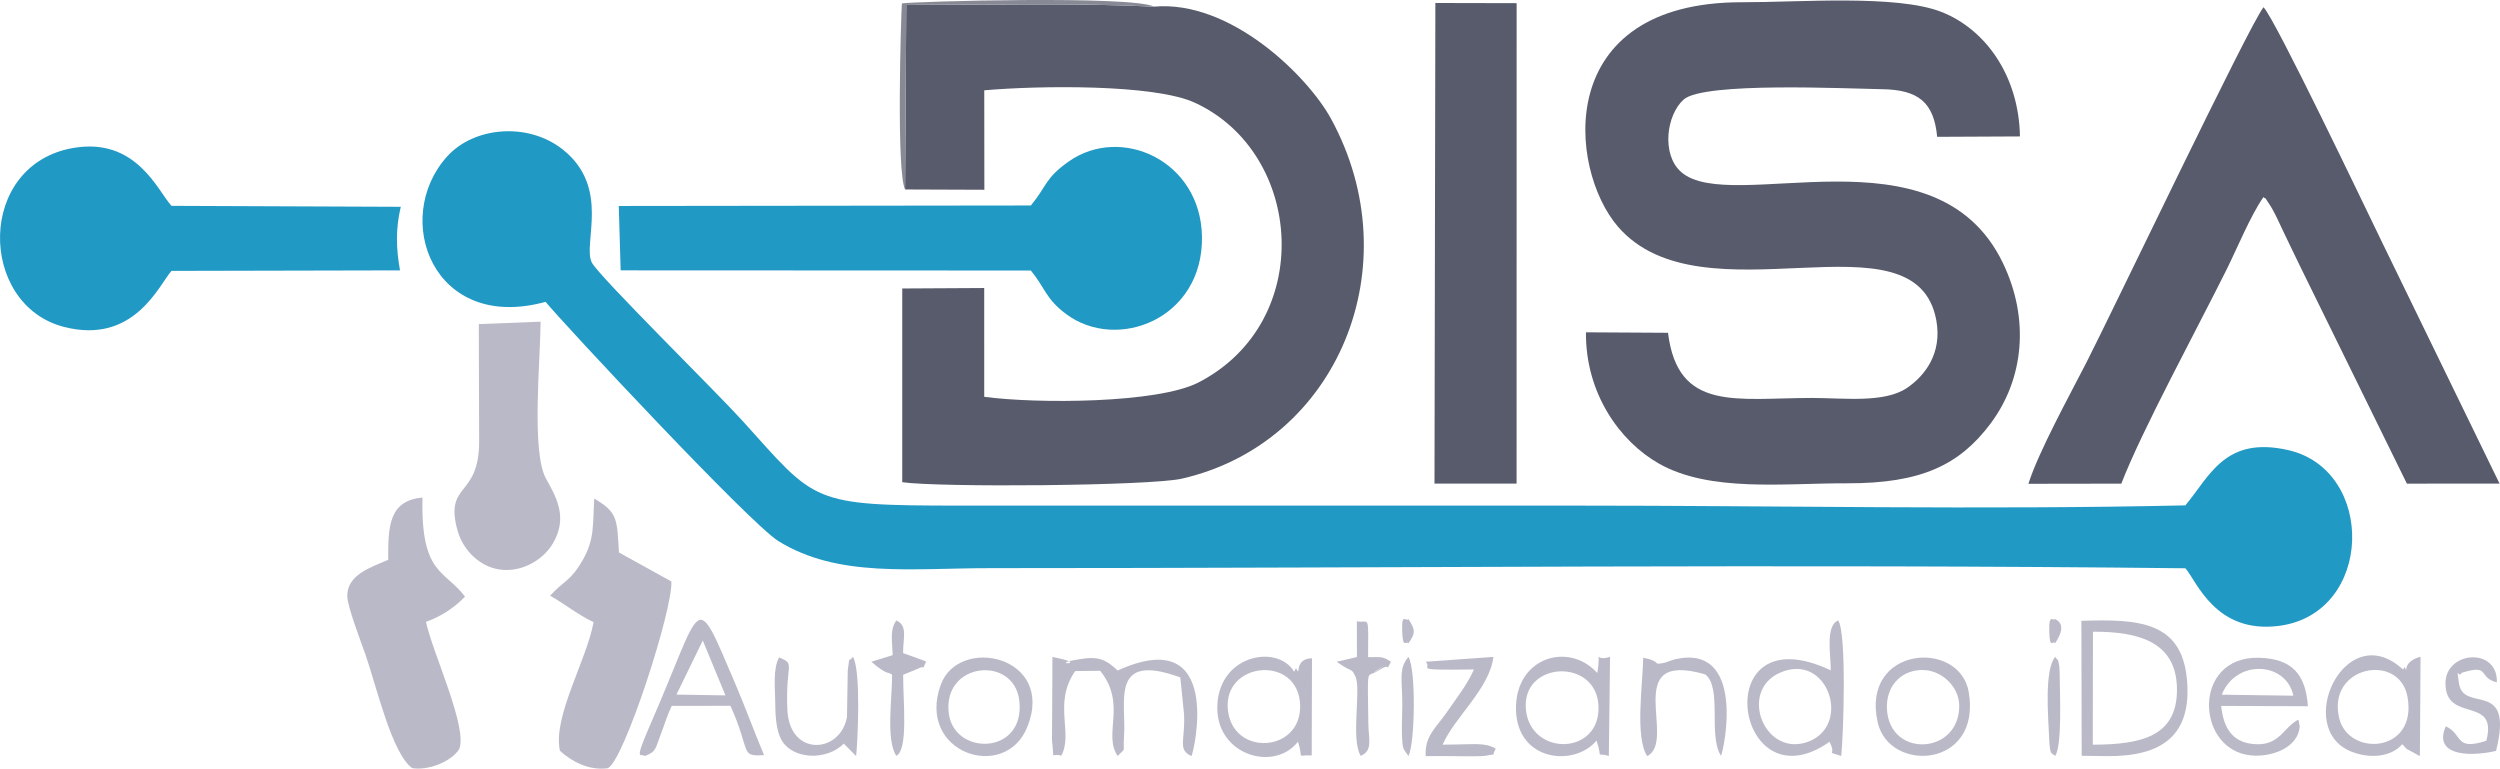 <?xml version="1.0" encoding="UTF-8"?>
<!DOCTYPE svg PUBLIC "-//W3C//DTD SVG 1.1//EN" "http://www.w3.org/Graphics/SVG/1.1/DTD/svg11.dtd">
<!-- Creator: CorelDRAW 2019 (64-Bit) -->
<svg xmlns="http://www.w3.org/2000/svg" xml:space="preserve" width="101.534mm" height="31.218mm" version="1.1" style="shape-rendering:geometricPrecision; text-rendering:geometricPrecision; image-rendering:optimizeQuality; fill-rule:evenodd; clip-rule:evenodd"
viewBox="0 0 155487 47807"
 xmlns:xlink="http://www.w3.org/1999/xlink">
 <defs>
  <style type="text/css">
   <![CDATA[
    .fil0 {fill:#2099C5}
    .fil1 {fill:#585B6B}
    .fil3 {fill:#878994}
    .fil2 {fill:#BAB9C7}
   ]]>
  </style>
 </defs>
 <g id="Capa_x0020_1">
  <g id="_1667522094736">
   <path class="fil0" d="M33931 18772c1163,1416 12722,13792 14474,14877 3723,2304 8235,1686 13279,1686 24652,1 49685,-267 74234,9 683,741 1846,4117 5858,3577 5854,-788 6005,-9678 544,-10926 -3953,-904 -4897,1651 -6402,3436 -12564,285 -25461,15 -38062,15 -12687,0 -25375,-1 -38062,0 -9442,0 -8997,-168 -13624,-5283 -1631,-1803 -8890,-8946 -9358,-9827 -606,-1141 1208,-4662 -1824,-7048 -2174,-1711 -5516,-1398 -7173,436 -3485,3854 -883,10975 6116,9049z"/>
   <path class="fil1" d="M103743 20698l-5105 -30c-34,3794 2107,6785 4533,8162 3179,1804 7783,1218 11692,1229 4627,13 7008,-1136 8939,-3714 2058,-2747 2460,-6479 766,-9993 -4184,-8679 -16894,-2929 -20005,-5651 -1245,-1089 -921,-3559 156,-4513 1252,-1110 10178,-672 12318,-641 2289,33 3241,820 3445,2963l5150 -25c-71,-3794 -2159,-6676 -4889,-7745 -2791,-1093 -8910,-592 -12361,-601 -11826,-31 -10856,10359 -7756,13955 5252,6091 18541,-1192 19805,5842 368,2046 -717,3440 -1825,4191 -1413,958 -3943,624 -5904,624 -4713,0 -8347,889 -8960,-4051z"/>
   <path class="fil1" d="M56293 11784l4929 19 -6 -6186c3310,-293 10551,-407 13109,777 6765,3129 7514,13628 215,17393 -2529,1305 -10021,1335 -13326,893l-1 -6767 -5098 29 0 12049c2292,330 15401,236 17400,-223 9701,-2229 14252,-13254 9269,-22380 -1447,-2650 -6245,-7401 -11014,-6975 -4967,-238 -10366,-103 -15405,-105l-73 11477z"/>
   <path class="fil1" d="M126156 30090l5779 -9c1266,-3288 4744,-9686 6555,-13331 658,-1325 1507,-3392 2288,-4494 257,255 -100,-254 365,446 128,193 158,246 301,516 210,396 330,690 527,1094 395,809 669,1408 1056,2192l6669 13576 5764 -1 -7280 -14955c-994,-2040 -6675,-13952 -7401,-14674 -885,1098 -9441,19024 -11025,22116 -1056,2061 -2963,5527 -3598,7523z"/>
   <path class="fil0" d="M64114 12780l-25630 31 118 4004 25512 11c888,1073 903,1743 2192,2706 3171,2370 8541,304 8450,-4826 -83,-4725 -5039,-6950 -8286,-4663 -1482,1044 -1335,1496 -2356,2738z"/>
   <path class="fil0" d="M10665 16848l14213 -32c-251,-1398 -273,-2601 48,-3954l-14261 -59c-852,-924 -2171,-4251 -6065,-3608 -6076,1003 -5978,9761 -619,11138 4358,1119 5904,-2603 6684,-3485z"/>
   <polygon class="fil1" points="89218,30079 94324,30076 94327,197 89272,186 "/>
   <path class="fil2" d="M26495 38675c895,-325 1679,-804 2427,-1566 -1251,-1666 -2763,-1354 -2645,-6162 -2082,179 -2147,1785 -2132,3869 -1045,458 -2571,918 -2547,2266 12,653 839,2798 1128,3622 686,1958 1643,6178 2913,7070 923,157 2357,-342 2909,-1162 593,-1286 -1681,-6097 -2053,-7936z"/>
   <path class="fil2" d="M33623 20007l-3844 150 21 7252c28,3601 -2211,2560 -1328,5641 328,1144 1381,2268 2755,2390 1382,123 2601,-713 3141,-1611 994,-1652 209,-2938 -415,-4072 -914,-1662 -344,-7357 -331,-9751z"/>
   <path class="fil2" d="M36958 31010c-99,1622 39,2525 -736,3857 -774,1331 -1163,1238 -2007,2185 929,520 1726,1186 2700,1642 -407,2328 -2549,5877 -2092,7997 686,640 1790,1255 2981,1088 1006,-460 4056,-9897 3951,-11615l-3259 -1803c-126,-2062 -59,-2489 -1538,-3352z"/>
   <path class="fil2" d="M130161 46316l11 -7026c2891,-16 5165,659 5223,3498 63,3059 -2284,3518 -5234,3528zm-693 691l1592 20c3345,28 5295,-1244 4954,-4800 -341,-3563 -2982,-3738 -6562,-3614l17 8394z"/>
   <path class="fil2" d="M66004 47001c769,-1383 -530,-3260 868,-5264l1552 -17c1678,2071 155,3948 1090,5299 555,-588 319,-103 397,-1252 145,-2138 -898,-5245 3497,-3634l232 2263c86,1671 -423,2219 463,2628 152,-230 2030,-8333 -4589,-5322 -575,-512 -993,-896 -2108,-740 -2736,384 774,418 -1950,-99l-28 5182c170,1409 -122,743 578,956z"/>
   <path class="fil2" d="M43709 39836l1410 3413 -3048 -48 1638 -3365zm-3620 7189c728,-268 656,-438 1007,-1355 268,-701 375,-1121 682,-1768l3652 -4c1301,2882 557,3167 2090,3064 -595,-1405 -1136,-2903 -1787,-4431 -2606,-6109 -1940,-5121 -5277,2506 -1106,2528 -541,1756 -366,1988z"/>
   <path class="fil2" d="M110707 41838c2966,-1305 4468,3227 1799,4275 -2736,1074 -4422,-3121 -1799,-4275zm3158 -146c-7761,-3662 -5994,8603 -81,4447 507,948 -357,510 731,877 145,-1356 342,-7678 -191,-8429 -820,341 -447,2196 -459,3104z"/>
   <path class="fil2" d="M138181 43206c899,-2239 4007,-2056 4456,63l-4456 -63zm4756 1554c-973,517 -1184,1735 -2919,1500 -1164,-157 -1728,-964 -1873,-2356l5394 21c-139,-1998 -991,-2962 -3045,-3015 -4171,-107 -3952,5765 -468,6075 1300,115 2927,-499 3003,-1819 2,-41 -37,-102 -38,-200 -1,-102 -26,-141 -54,-206z"/>
   <path class="fil2" d="M145486 44666c-777,-3244 3743,-4113 4249,-1325 636,3506 -3667,3755 -4249,1325zm3972 -3023c-3591,-3321 -6858,3687 -3193,5114 1141,444 2455,329 3146,-474 51,46 106,125 137,154 30,28 102,112 138,144l819 445 42 -6182c-1282,344 -721,1232 -976,655 -19,-43 -69,102 -113,144z"/>
   <path class="fil2" d="M76365 44126c-287,-3005 4409,-3419 4497,-260 82,2955 -4215,3213 -4497,260zm4121 -2348c-1039,-1774 -4848,-1035 -4774,2344 63,2872 3548,3884 5014,2009 387,1168 -178,807 856,852l17 -6039c-1164,9 -663,1253 -983,634 -27,-52 -81,138 -131,199z"/>
   <path class="fil2" d="M94903 44126c-285,-3003 4358,-3232 4513,-249 162,3131 -4234,3189 -4513,249zm4441 -2267c-1789,-1984 -5114,-968 -5058,2267 56,3230 3638,3598 5010,1933 435,1285 -151,685 765,960l76 -6164c-1119,356 -512,-710 -793,1003z"/>
   <path class="fil2" d="M59014 44396c-432,-3229 4071,-3672 4384,-800 369,3377 -4032,3431 -4384,800zm4883 810c1764,-4403 -4267,-5716 -5391,-2607 -1529,4231 4000,6080 5391,2607z"/>
   <path class="fil2" d="M117360 44126c-82,-1392 810,-2401 2105,-2454 1289,-53 2369,1047 2389,2179 55,3083 -4315,3333 -4494,276zm-574 810c715,3151 6448,2858 5663,-1874 -555,-3346 -6742,-2878 -5663,1874z"/>
   <path class="fil2" d="M102446 47025c1892,-950 -1707,-6619 3608,-5082 1073,815 170,3797 981,5062 219,-474 1543,-7001 -2865,-6001 -106,24 -583,202 -599,205 -919,196 -86,-49 -1373,-300 -23,1620 -521,4947 248,6116z"/>
   <path class="fil2" d="M52477 46250l770 775c98,-901 313,-5337 -200,-6172 -358,478 -148,-277 -321,845l-48 2898c-413,2284 -3577,2492 -3707,-447 -131,-2952 548,-2800 -513,-3266 -392,711 -253,1888 -245,2714 8,811 29,1844 434,2494 719,1151 2777,1219 3831,160z"/>
   <path class="fil2" d="M92883 40855l-4218 303c490,444 -1030,530 3007,479 -400,921 -1119,1832 -1715,2700 -619,902 -1363,1431 -1285,2690 821,-7 1630,-4 2451,9 212,3 1154,4 1306,-34 710,-180 277,148 600,-445 -739,-395 -1190,-252 -3307,-242 762,-1737 2910,-3466 3161,-5458z"/>
   <path class="fil2" d="M153089 41852c1849,-578 964,263 2202,591 83,-2208 -3202,-1968 -3195,63 8,2506 3284,729 2542,3564 -1998,651 -1421,-392 -2521,-898 -785,1765 1309,1941 3123,1532 1144,-4537 -2020,-2308 -2304,-4200 -185,-1231 -23,-262 155,-651z"/>
   <path class="fil2" d="M56173 41967l867 -355c631,-325 232,197 560,-455 -54,-38 -140,-67 -180,-84l-1254 -456c2,-970 305,-1701 -421,-2027 -411,604 -255,1183 -225,2155l-1327 413c1020,880 1000,584 1291,810 12,1396 -400,4034 261,5042 754,-381 419,-3340 428,-5042z"/>
   <path class="fil2" d="M85542 41786c1591,-1132 -1232,782 371,-190 626,-379 227,287 593,-438 -521,-350 -609,-284 -1417,-287 12,-2790 83,-2085 -698,-2228l2 2222 -1263 293c1094,762 862,331 1156,887 406,767 -302,3898 343,4965 770,-335 488,-981 473,-2063 -49,-3578 -85,-2788 439,-3161z"/>
   <path class="fil3" d="M56293 11784l73 -11477c5039,2 10438,-133 15405,105 -1347,-700 -14952,-325 -15678,-199 -61,892 -351,10536 200,11571z"/>
   <path class="fil2" d="M127821 40853c-688,832 -424,3779 -381,4914 51,1347 164,1008 381,1250 422,-623 299,-3573 286,-4795 -2,-144 -10,-661 -29,-781 -87,-553 -78,-297 -257,-587z"/>
   <path class="fil2" d="M87599 40859c-632,724 -383,1425 -383,2997 0,523 -36,1122 -25,1627 26,1217 76,1029 408,1543 422,-890 467,-5427 0,-6167z"/>
   <path class="fil2" d="M127821 39999c836,-1235 27,-1452 0,-1493 -125,142 -403,-393 -367,761 36,1146 199,549 367,732z"/>
   <path class="fil2" d="M87599 40007c446,-625 430,-846 0,-1499 -173,180 -435,-454 -390,758 42,1122 232,572 390,741z"/>
  </g>
 </g>
</svg>
